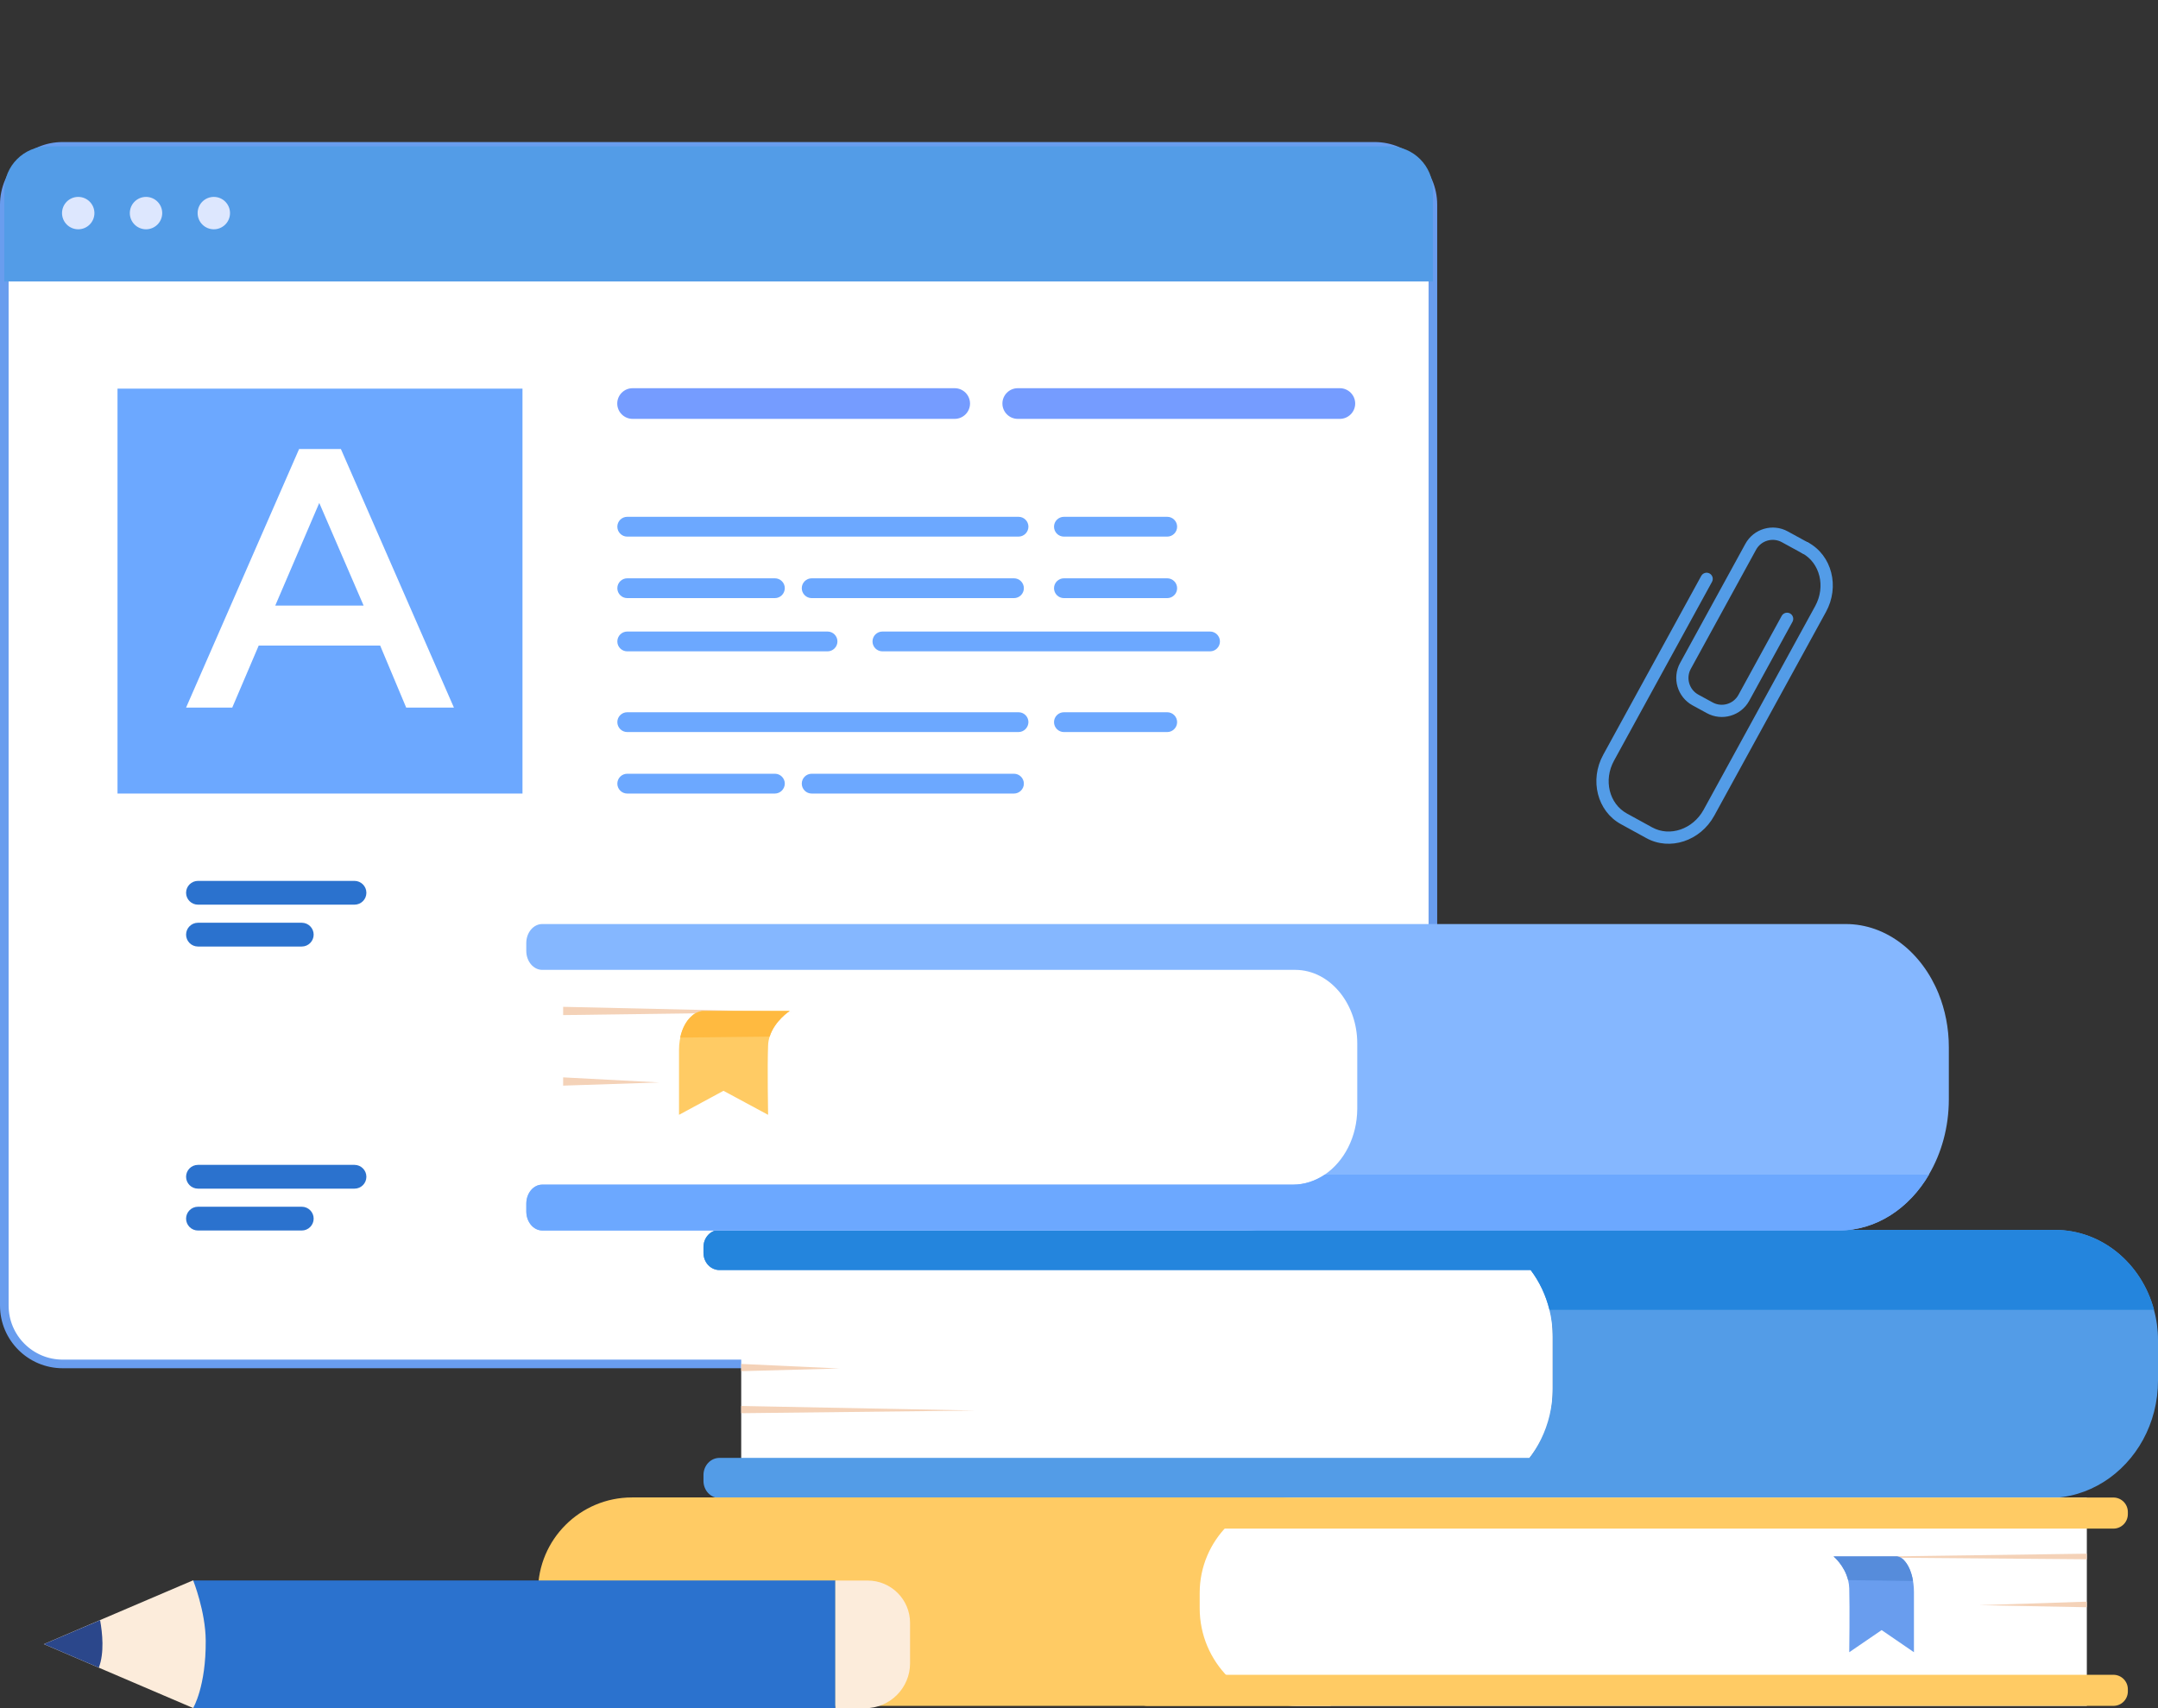 <?xml version="1.0" encoding="utf-8"?>
<!-- Generator: Adobe Illustrator 21.0.2, SVG Export Plug-In . SVG Version: 6.00 Build 0)  -->
<svg version="1.1" id="_x2018_лой_x5F_1" xmlns="http://www.w3.org/2000/svg" xmlns:xlink="http://www.w3.org/1999/xlink"
	 x="0px" y="0px" viewBox="0 0 250.5 198.32" style="enable-background:new 0 0 250.5 198.32;" xml:space="preserve">
<rect x="0" y="0" width="250.5" height="198.32" fill="#333333" stroke="none"/>
<g>
	<g>
		<g>
			<path style="fill:#539CE7;" d="M198.12,82.79l-1.65-0.9c-1.76-0.96-2.41-3.18-1.44-4.93l7.57-13.82
				c0.96-1.76,3.18-2.41,4.93-1.44l2.36,1.29c0.34,0.19,0.47,0.62,0.28,0.97c-0.19,0.34-0.62,0.47-0.97,0.28l-2.36-1.29
				c-1.07-0.59-2.42-0.19-3,0.88l-7.57,13.82c-0.59,1.07-0.19,2.42,0.88,3l1.65,0.9c1.07,0.59,2.42,0.19,3-0.88l5.02-9.17
				c0.19-0.34,0.62-0.47,0.97-0.28c0.34,0.19,0.47,0.62,0.28,0.97l-5.02,9.17C202.09,83.11,199.88,83.76,198.12,82.79z"/>
		</g>
		<g>
			<path style="fill:#539CE7;" d="M191.1,97.3l-2.95-1.62c-2.74-1.5-3.66-5.11-2.05-8.05l11.38-20.77c0.19-0.34,0.62-0.47,0.97-0.28
				c0.34,0.19,0.47,0.62,0.28,0.97l-11.38,20.77c-1.23,2.25-0.56,4.99,1.49,6.12l2.95,1.62c2.05,1.12,4.72,0.21,5.96-2.04
				l12.96-23.66c1.23-2.25,0.56-4.99-1.49-6.12c-0.34-0.19-0.47-0.62-0.28-0.97c0.19-0.34,0.62-0.47,0.97-0.28
				c2.74,1.5,3.66,5.11,2.05,8.05L198.99,94.7C197.38,97.64,193.84,98.81,191.1,97.3z"/>
		</g>
	</g>
	<g>
		<path style="fill:#FFFFFF;stroke:#699DEE;stroke-miterlimit:10;" d="M159.55,158.35H7.28c-3.74,0-6.78-3.03-6.78-6.78V23.77
			c0-3.74,3.03-6.78,6.78-6.78h152.27c3.74,0,6.78,3.03,6.78,6.78v127.8C166.33,155.32,163.29,158.35,159.55,158.35z"/>
		<path style="fill:#539CE7;" d="M166.33,32.68H0.5V22.05c0-2.79,2.27-5.06,5.06-5.06h155.71c2.79,0,5.06,2.27,5.06,5.06V32.68z"/>
		<g>
			<circle style="fill:#DDE7FE;" cx="9.08" cy="24.74" r="1.88"/>
			<circle style="fill:#DDE7FE;" cx="16.95" cy="24.74" r="1.88"/>
			<circle style="fill:#DDE7FE;" cx="24.82" cy="24.74" r="1.88"/>
		</g>
		<rect x="13.64" y="45.12" style="fill:#6CA8FF;" width="47.01" height="47.01"/>
		<path style="opacity:0.7;fill:#3B73FF;enable-background:new    ;" d="M110.82,48.63H73.43c-0.98,0-1.78-0.8-1.78-1.78l0,0
			c0-0.98,0.8-1.78,1.78-1.78h37.39c0.98,0,1.78,0.8,1.78,1.78l0,0C112.6,47.83,111.8,48.63,110.82,48.63z"/>
		<path style="opacity:0.7;fill:#3B73FF;enable-background:new    ;" d="M155.53,48.63h-37.39c-0.98,0-1.78-0.8-1.78-1.78l0,0
			c0-0.98,0.8-1.78,1.78-1.78h37.39c0.98,0,1.78,0.8,1.78,1.78l0,0C157.31,47.83,156.51,48.63,155.53,48.63z"/>
		<g>
			<path style="fill:#6CA8FF;" d="M118.22,62.3H72.81c-0.64,0-1.15-0.52-1.15-1.15l0,0c0-0.64,0.52-1.15,1.15-1.15h45.42
				c0.64,0,1.15,0.52,1.15,1.15l0,0C119.37,61.79,118.86,62.3,118.22,62.3z"/>
			<path style="fill:#6CA8FF;" d="M135.49,62.3H123.5c-0.64,0-1.15-0.52-1.15-1.15l0,0c0-0.64,0.52-1.15,1.15-1.15h11.99
				c0.64,0,1.15,0.52,1.15,1.15l0,0C136.64,61.79,136.12,62.3,135.49,62.3z"/>
			<path style="fill:#6CA8FF;" d="M89.94,69.44H72.81c-0.64,0-1.15-0.52-1.15-1.15l0,0c0-0.64,0.52-1.15,1.15-1.15h17.14
				c0.64,0,1.15,0.52,1.15,1.15l0,0C91.09,68.93,90.58,69.44,89.94,69.44z"/>
			<path style="fill:#6CA8FF;" d="M117.7,69.44H94.22c-0.64,0-1.15-0.52-1.15-1.15l0,0c0-0.64,0.52-1.15,1.15-1.15h23.48
				c0.64,0,1.15,0.52,1.15,1.15l0,0C118.85,68.93,118.33,69.44,117.7,69.44z"/>
			<path style="fill:#6CA8FF;" d="M135.49,69.44H123.5c-0.64,0-1.15-0.52-1.15-1.15l0,0c0-0.64,0.52-1.15,1.15-1.15h11.99
				c0.64,0,1.15,0.52,1.15,1.15l0,0C136.64,68.93,136.12,69.44,135.49,69.44z"/>
			<path style="fill:#6CA8FF;" d="M96.06,75.62H72.81c-0.64,0-1.15-0.52-1.15-1.15l0,0c0-0.64,0.52-1.15,1.15-1.15h23.25
				c0.64,0,1.15,0.52,1.15,1.15l0,0C97.21,75.1,96.69,75.62,96.06,75.62z"/>
			<path style="fill:#6CA8FF;" d="M140.46,75.62h-38.03c-0.64,0-1.15-0.52-1.15-1.15l0,0c0-0.64,0.52-1.15,1.15-1.15h38.03
				c0.64,0,1.15,0.52,1.15,1.15l0,0C141.61,75.1,141.1,75.62,140.46,75.62z"/>
		</g>
		<g>
			<path style="fill:#6CA8FF;" d="M118.22,84.99H72.81c-0.64,0-1.15-0.52-1.15-1.15l0,0c0-0.64,0.52-1.15,1.15-1.15h45.42
				c0.64,0,1.15,0.52,1.15,1.15l0,0C119.37,84.47,118.86,84.99,118.22,84.99z"/>
			<path style="fill:#6CA8FF;" d="M135.49,84.99H123.5c-0.64,0-1.15-0.52-1.15-1.15l0,0c0-0.64,0.52-1.15,1.15-1.15h11.99
				c0.64,0,1.15,0.52,1.15,1.15l0,0C136.64,84.47,136.12,84.99,135.49,84.99z"/>
			<path style="fill:#6CA8FF;" d="M89.94,92.13H72.81c-0.64,0-1.15-0.52-1.15-1.15l0,0c0-0.64,0.52-1.15,1.15-1.15h17.14
				c0.64,0,1.15,0.52,1.15,1.15l0,0C91.09,91.61,90.58,92.13,89.94,92.13z"/>
			<path style="fill:#6CA8FF;" d="M117.7,92.13H94.22c-0.64,0-1.15-0.52-1.15-1.15l0,0c0-0.64,0.52-1.15,1.15-1.15h23.48
				c0.64,0,1.15,0.52,1.15,1.15l0,0C118.85,91.61,118.33,92.13,117.7,92.13z"/>
		</g>
		<g>
			<path style="fill:#FFFFFF;" d="M34.72,52.13h4.85l13.12,30.02h-5.54l-3.02-7.2h-14.1l-3.07,7.2H21.6L34.72,52.13z M42.21,70.31
				l-5.15-11.92l-5.11,11.92H42.21z"/>
		</g>
		<g>
			<path style="fill:#2B72CE;" d="M41.15,105.03H22.98c-0.76,0-1.38-0.62-1.38-1.38l0,0c0-0.76,0.62-1.38,1.38-1.38h18.17
				c0.76,0,1.38,0.62,1.38,1.38l0,0C42.53,104.42,41.91,105.03,41.15,105.03z"/>
			<path style="fill:#2B72CE;" d="M35.03,109.89H22.98c-0.76,0-1.38-0.62-1.38-1.38l0,0c0-0.76,0.62-1.38,1.38-1.38h12.05
				c0.76,0,1.38,0.62,1.38,1.38l0,0C36.41,109.27,35.79,109.89,35.03,109.89z"/>
		</g>
		<g>
			<path style="fill:#2B72CE;" d="M41.15,138H22.98c-0.76,0-1.38-0.62-1.38-1.38l0,0c0-0.76,0.62-1.38,1.38-1.38h18.17
				c0.76,0,1.38,0.62,1.38,1.38l0,0C42.53,137.39,41.91,138,41.15,138z"/>
			<path style="fill:#2B72CE;" d="M35.03,142.86H22.98c-0.76,0-1.38-0.62-1.38-1.38l0,0c0-0.76,0.62-1.38,1.38-1.38h12.05
				c0.76,0,1.38,0.62,1.38,1.38l0,0C36.41,142.24,35.79,142.86,35.03,142.86z"/>
		</g>
	</g>
	<g>
		<g>
			<g>
				<path style="fill:#FFFFFF;" d="M167.94,173.91h-81.9v-31.12h82.18c6.64,0,12.03,5.38,12.03,12.03v6.79
					C180.24,168.41,174.73,173.91,167.94,173.91z"/>
				<path style="fill:#539CE7;" d="M250.5,155.6v4.68c0,2.5-0.63,4.84-1.73,6.86c-2.21,4.05-6.31,6.78-11.01,6.78H83.51
					c-1.02,0-1.85-0.89-1.85-1.98v-0.7c0-1.09,0.83-1.98,1.85-1.98h94.03c0.5-0.66,0.95-1.37,1.32-2.12
					c0.88-1.78,1.38-3.8,1.38-5.95v-5.95c0-1.09-0.13-2.16-0.38-3.17c-0.42-1.71-1.17-3.28-2.18-4.62H83.51
					c-1.02,0-1.85-0.89-1.85-1.98v-0.7c0-1.09,0.83-1.98,1.85-1.98h155.02c5.46,0,10.07,3.92,11.5,9.28
					C250.34,153.19,250.5,154.37,250.5,155.6z"/>
				<path style="fill:#2485DD;" d="M250.04,152.07h-70.18c-0.42-1.71-1.17-3.28-2.18-4.62H83.51c-1.02,0-1.85-0.89-1.85-1.98v-0.7
					c0-1.09,0.83-1.98,1.85-1.98h155.02C244,142.79,248.61,146.71,250.04,152.07z"/>
			</g>
			<polygon style="fill:#F4D2B8;" points="86.04,158.35 97.46,158.88 86.04,159.19 			"/>
			<polygon style="fill:#F4D2B8;" points="86.04,163.23 113.21,163.76 86.04,164.07 			"/>
		</g>
		<g>
			<g>
				<g>
					<path style="fill:#FFCB64;" d="M74.07,198.05h80.4v-24.2H73.36c-6.02,0-10.91,4.88-10.91,10.91v1.68
						C62.45,192.85,67.65,198.05,74.07,198.05z"/>
					<path style="fill:#FFFFFF;" d="M150.6,198.05h91.64v-24.2h-91.89c-6.12,0-11.09,4.97-11.09,11.09v1.77
						C139.26,192.97,144.33,198.05,150.6,198.05z"/>
					<path style="fill:#FFCB64;" d="M133.2,198.05h112.12c0.93,0,1.68-0.75,1.68-1.68v-0.25c0-0.93-0.75-1.68-1.68-1.68H133.2
						c-0.93,0-1.68,0.75-1.68,1.68v0.25C131.52,197.3,132.27,198.05,133.2,198.05z"/>
					<path style="fill:#FFCB64;" d="M133.2,177.47h112.12c0.93,0,1.68-0.75,1.68-1.68v-0.25c0-0.93-0.75-1.68-1.68-1.68H133.2
						c-0.93,0-1.68,0.75-1.68,1.68v0.25C131.52,176.71,132.27,177.47,133.2,177.47z"/>
				</g>
				<polygon style="fill:#F4D2B8;" points="242.23,185.95 229.75,186.36 242.23,186.6 				"/>
				<polygon style="fill:#F4D2B8;" points="242.23,180.38 212.53,180.79 242.23,181.03 				"/>
			</g>
			<g>
				<path style="fill:#699DEE;" d="M212.84,180.7c0,0,1.27,1.04,1.69,2.75c0.07,0.3,0.12,0.62,0.13,0.96c0.07,2.27,0,7.41,0,7.41
					l3.76-2.57l3.75,2.57v-6.97c0-1.32-0.32-2.6-0.92-3.44c-0.29-0.41-0.64-0.71-1.04-0.71H212.84z"/>
				<path style="fill:#568CDB;" d="M212.84,180.7c0,0,1.27,1.04,1.69,2.75l7.53,0.1c0,0-0.3-2.45-1.85-2.85H212.84z"/>
			</g>
		</g>
		<g>
			<g>
				<g>
					<path style="fill:#FFFFFF;" d="M144.5,142.86H65.37V107.3h79.42c7.02,0,12.72,5.69,12.72,12.72v9.84
						C157.51,137.04,151.69,142.86,144.5,142.86z"/>
					<path style="fill:#85B7FF;" d="M157.55,121.09v7.65c-0.02,3.27-1.53,6.1-3.76,7.62c-1.1,0.74-2.36,1.17-3.71,1.17H62.94
						c-1.02,0-1.85,0.99-1.85,2.21v0.9c0,1.22,0.83,2.21,1.85,2.21h150.53c4.32,0,8.14-2.56,10.44-6.49
						c1.45-2.47,2.31-5.48,2.31-8.74v-6.04c0-2.23-0.43-4.34-1.19-6.22c-1.94-4.78-6.04-8.08-10.78-8.08H62.94
						c-1.02,0-1.85,0.99-1.85,2.21v0.9c0,1.22,0.83,2.21,1.85,2.21h87.4c2.09,0,3.98,1.06,5.3,2.76
						C156.82,116.88,157.54,118.89,157.55,121.09z"/>
					<path style="fill:#6CA8FF;" d="M61.1,139.75v0.9c0,1.22,0.83,2.21,1.85,2.21h150.53c4.32,0,8.14-2.56,10.44-6.49h-70.13
						c-1.1,0.74-2.36,1.17-3.71,1.17H62.94C61.92,137.54,61.1,138.53,61.1,139.75z"/>
				</g>
				<polygon style="fill:#F4D2B8;" points="65.37,125.08 76.54,125.67 65.37,126.04 				"/>
				<polygon style="fill:#F4D2B8;" points="65.37,116.89 91.95,117.49 65.37,117.85 				"/>
			</g>
			<g>
				<path style="fill:#FFCB64;" d="M91.67,117.37c0,0-1.75,1.13-2.33,2.98c-0.1,0.32-0.17,0.67-0.18,1.04c-0.1,2.46,0,8.04,0,8.04
					l-5.18-2.79l-5.16,2.79v-7.55c0-1.43,0.44-2.82,1.27-3.73c0.4-0.44,0.88-0.77,1.43-0.77h10.15V117.37z"/>
				<path style="fill:#FFBA40;" d="M91.67,117.37c0,0-1.75,1.13-2.33,2.98l-10.38,0.11c0,0,0.41-2.65,2.55-3.09
					C81.51,117.37,91.67,117.37,91.67,117.37z"/>
			</g>
		</g>
	</g>
	<g>
		<rect x="22.43" y="183.49" style="fill:#2B72CE;" width="74.54" height="14.82"/>
		<path style="fill:#FCECDB;" d="M22.42,198.3l-10.96-4.69l-6.37-2.73l6.52-2.79l10.81-4.62c0,0,1.44,3.61,1.46,7
			C23.92,195.81,22.42,198.3,22.42,198.3z"/>
		<path style="fill:#FCECDB;" d="M105.64,188.42v4.68c0,2.88-2.34,5.22-5.22,5.22h-3.45V183.5h3.75
			C103.44,183.5,105.64,185.7,105.64,188.42z"/>
		<path style="fill:#2B478B;" d="M11.62,188.1c0.27,1.5,0.51,3.79-0.15,5.51l-6.37-2.73L11.62,188.1z"/>
	</g>
</g>
</svg>
